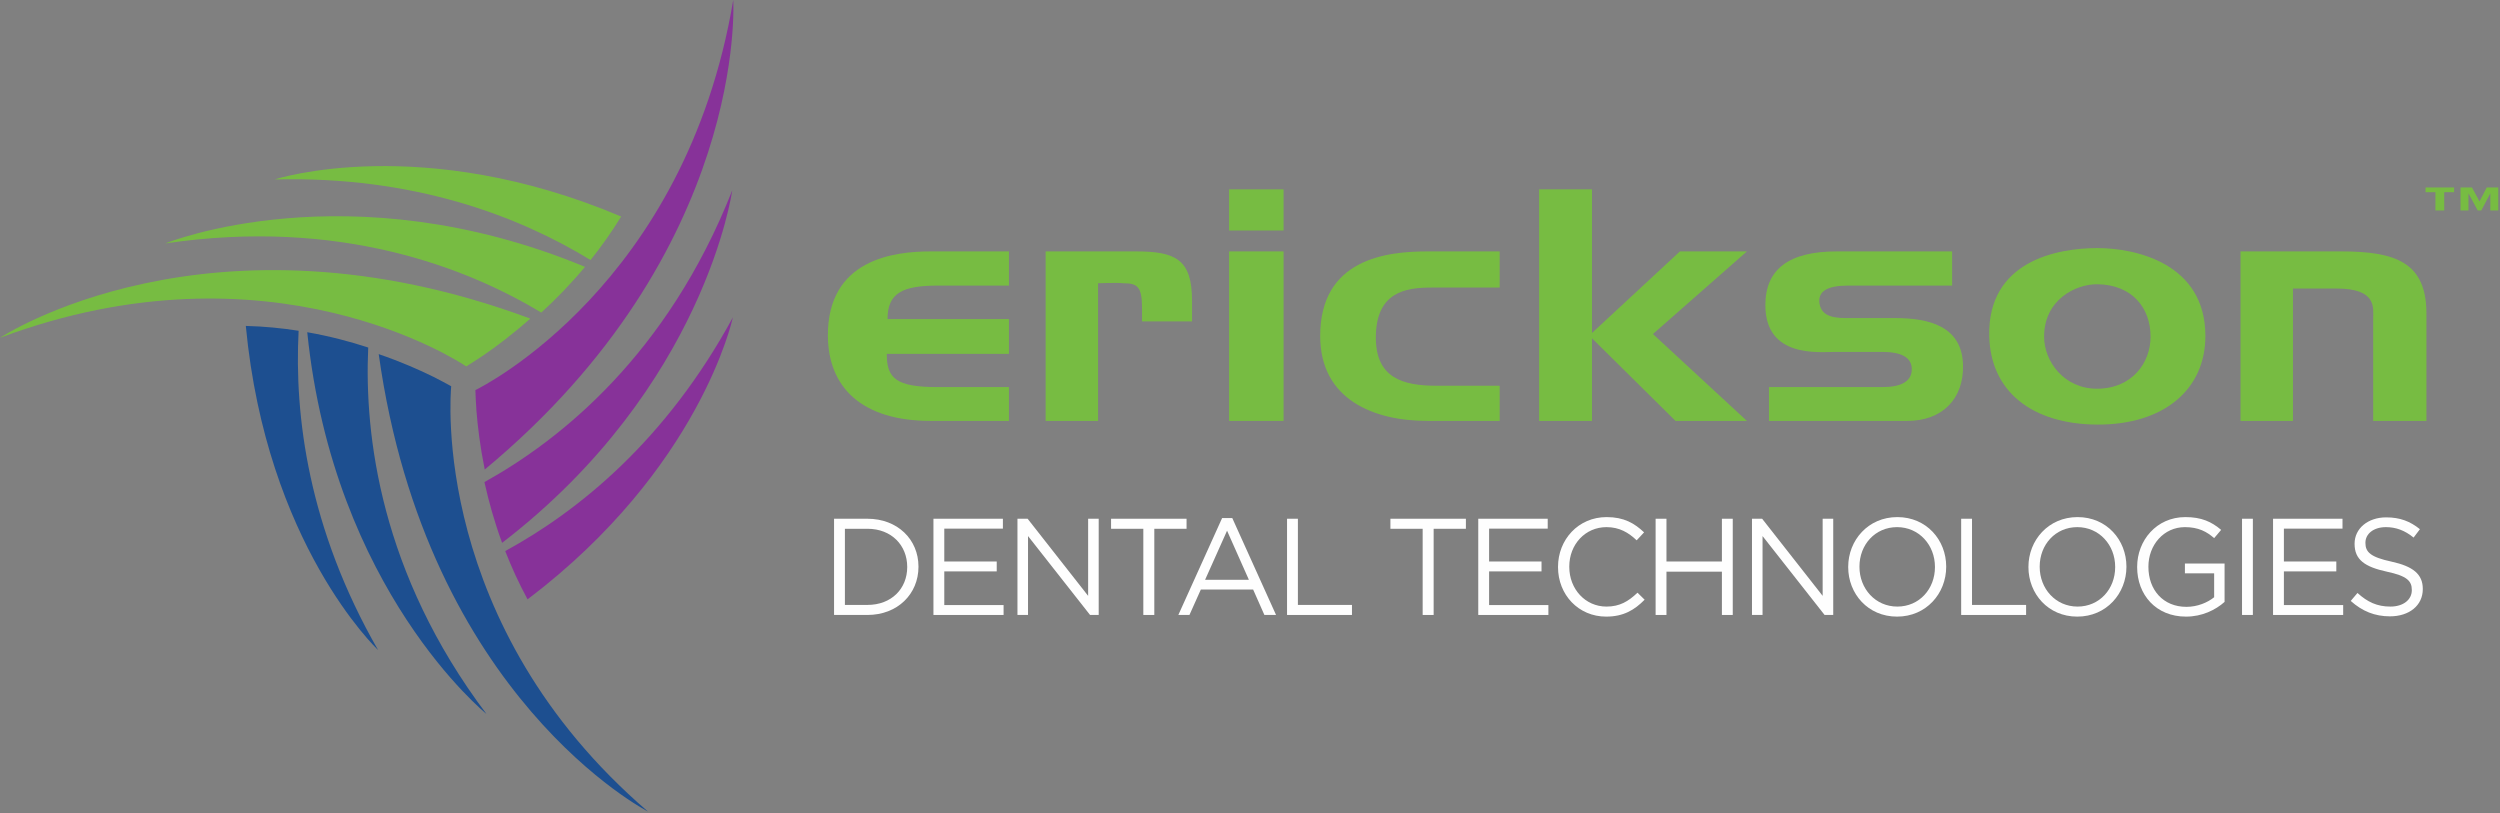 <?xml version="1.0" encoding="UTF-8" standalone="no"?>
<svg width="332px" height="108px" viewBox="0 0 332 108" version="1.1" xmlns="http://www.w3.org/2000/svg" xmlns:xlink="http://www.w3.org/1999/xlink">
    <rect x="0" y="0" width="332" height="108" fill="#808080" stroke="none"/>
    <!-- Generator: Sketch 39 (31667) - http://www.bohemiancoding.com/sketch -->
    <title>Page 1</title>
    <desc>Created with Sketch.</desc>
    <defs></defs>
    <g id="Symbols" stroke="none" stroke-width="1" fill="none" fill-rule="evenodd">
        <g id="Navigation" transform="translate(-494, 0)">
            <g id="Group-3" transform="translate(41, 0)">
                <g id="Page-1" transform="translate(453, 0)">
                    <path d="M64.375,62.353 C99.437,33.238 97.374,-8.22335026e-05 97.374,-8.22335026e-05 C91.028,37.846 64.04,51.362 63.133,51.804 C63.155,52.551 63.199,53.456 63.267,54.481 C63.432,56.62 63.753,59.3 64.375,62.353" id="Fill-1" fill="#873299"></path>
                    <path d="M97.24,25.286 C88.631,47.145 74.347,58.467 64.333,64.019 C64.884,66.518 65.636,69.248 66.68,72.089 C93.667,51.343 97.24,25.286 97.24,25.286" id="Fill-4" fill="#873299"></path>
                    <path d="M97.328,42.142 C88.445,58.51 76.817,67.871 67.094,73.181 C67.912,75.281 68.89,77.431 70.06,79.594 C92.97,62.239 97.267,42.394 97.328,42.142" id="Fill-6" fill="#873299"></path>
                    <path d="M50.294,47.028 C56.682,92.705 86.048,107.772 86.048,107.772 C57.168,82.959 59.825,52.313 59.921,51.293 C59.27,50.932 58.479,50.51 57.572,50.049 C55.67,49.108 53.214,48.031 50.294,47.028" id="Fill-8" fill="#1D4F90"></path>
                    <path d="M64.598,94.809 C50.516,76.121 48.374,57.787 48.899,46.152 C46.486,45.361 43.769,44.637 40.803,44.119 C44.305,78.427 64.598,94.809 64.598,94.809" id="Fill-11" fill="#1D4F90"></path>
                    <path d="M50.211,86.329 C40.94,70.182 39.073,55.192 39.657,43.927 C37.44,43.575 35.094,43.346 32.643,43.282 C35.399,72.28 50.031,86.147 50.211,86.329" id="Fill-13" fill="#1D4F90"></path>
                    <path d="M70.42,42.311 C27.715,26.457 2.73701571e-05,44.86 2.73701571e-05,44.86 C35.901,31.44 61.081,48.095 61.918,48.661 C62.556,48.265 63.312,47.774 64.168,47.208 C65.935,45.998 68.092,44.376 70.42,42.311" id="Fill-15" fill="#77BC42"></path>
                    <path d="M21.934,32.333 C45.141,28.874 62.076,35.604 71.882,41.509 C73.769,39.787 75.751,37.765 77.688,35.44 C46.257,22.407 21.934,32.333 21.934,32.333" id="Fill-17" fill="#77BC42"></path>
                    <path d="M36.466,23.83 C55.065,23.353 68.967,28.757 78.425,34.533 C79.831,32.775 81.203,30.85 82.489,28.757 C56.02,17.563 36.716,23.759 36.466,23.83" id="Fill-19" fill="#77BC42"></path>
                    <path d="M133.989,55.897 L133.989,51.406 L124.514,51.406 C118.938,51.406 117.763,50.215 117.763,46.995 L133.989,46.995 L133.989,42.374 L117.865,42.374 C117.865,38.937 119.797,37.926 124.567,37.926 L133.989,37.926 L133.989,33.387 L123.601,33.387 C118.674,33.387 109.888,34.444 109.942,44.617 C109.996,51.447 114.445,55.897 123.601,55.897 L133.989,55.897 Z" id="Fill-21" fill="#77BC42"></path>
                    <path d="M158.302,42.678 L158.302,39.905 C158.302,34.444 156.106,33.387 150.86,33.387 L138.861,33.387 L138.861,55.897 L145.824,55.897 L145.824,37.615 C145.824,37.615 148.503,37.522 149.142,37.615 C151.073,37.615 151.663,38.055 151.663,40.962 L151.663,42.678 L158.302,42.678 Z" id="Fill-23" fill="#77BC42"></path>
                    <path d="M163.222,55.897 L170.458,55.897 L170.458,33.387 L163.222,33.387 L163.222,55.897 Z M163.222,30.611 L170.458,30.611 L170.458,25.147 L163.222,25.147 L163.222,30.611 Z" id="Fill-25" fill="#77BC42"></path>
                    <path d="M199.155,55.897 L199.155,51.227 L190.804,51.227 C186.298,51.227 182.66,50.215 182.712,44.71 C182.769,38.803 186.622,38.189 190.054,38.189 L199.155,38.189 L199.155,33.387 L189.567,33.387 C184.162,33.387 175.269,34.352 175.322,44.71 C175.377,53.075 182.443,55.897 189.567,55.897 L199.155,55.897 Z" id="Fill-27" fill="#77BC42"></path>
                    <polygon id="Fill-28" fill="#77BC42" points="231.989 55.897 219.508 44.358 231.989 33.387 223.093 33.387 211.418 44.219 211.418 25.147 204.395 25.147 204.395 55.897 211.418 55.897 211.418 44.927 222.508 55.897"></polygon>
                    <path d="M260.689,48.497 C260.579,43.301 256.136,42.24 251.685,42.24 L245.101,42.24 C242.799,42.24 241.834,41.623 241.621,40.257 C241.404,38.675 242.694,37.926 245.421,37.926 L259.24,37.926 L259.24,33.387 L243.92,33.387 C237.548,33.387 234.441,35.764 234.441,40.524 C234.441,47.572 241.564,46.734 243.71,46.734 L249.976,46.734 C252.598,46.734 253.884,47.525 253.884,49.024 C253.884,50.608 252.543,51.405 249.976,51.405 L234.921,51.405 L234.921,55.897 L253.292,55.897 C257.907,55.897 260.794,52.992 260.689,48.497" id="Fill-29" fill="#77BC42"></path>
                    <path d="M285.595,44.709 C285.595,48.187 283.129,51.621 278.475,51.621 C274.078,51.621 271.456,47.969 271.456,44.709 C271.456,39.815 275.634,37.704 278.581,37.748 C283.184,37.832 285.595,40.92 285.595,44.709 M292.876,44.617 C292.876,34.97 283.612,32.945 278.526,32.945 C273.277,32.945 263.954,34.618 264.169,44.617 C264.331,51.979 269.847,56.339 278.526,56.384 C287.309,56.427 292.876,51.755 292.876,44.617" id="Fill-30" fill="#77BC42"></path>
                    <path d="M322.23,55.897 L322.23,41.623 C322.23,34.835 318.109,33.387 310.932,33.387 L297.541,33.387 L297.541,55.897 L304.505,55.897 L304.505,38.317 L310.285,38.317 C315.698,38.317 315.16,40.876 315.16,42.374 L315.16,55.897 L322.23,55.897 Z" id="Fill-31" fill="#77BC42"></path>
                    <path d="M326.757,24.898 L328.282,24.898 L329.278,26.752 L330.239,24.898 L331.771,24.898 L331.771,27.95 L330.717,27.95 L330.717,25.666 L329.52,27.95 L329.039,27.95 L327.811,25.666 L327.811,27.95 L326.757,27.95 L326.757,24.898 Z M322.115,24.898 L325.903,24.898 L325.903,25.523 L324.594,25.523 L324.594,27.95 L323.425,27.95 L323.425,25.523 L322.115,25.523 L322.115,24.898 Z" id="Fill-32" fill="#77BC42"></path>
                    <path d="M115.193,80.334 C118.419,80.334 120.478,78.144 120.478,75.315 L120.478,75.278 C120.478,72.449 118.419,70.221 115.193,70.221 L112.203,70.221 L112.203,80.334 L115.193,80.334 Z M110.763,68.889 L115.193,68.889 C119.202,68.889 121.973,71.645 121.973,75.242 L121.973,75.278 C121.973,78.874 119.202,81.667 115.193,81.667 L110.763,81.667 L110.763,68.889 Z" id="Fill-33" fill="#FEFEFE"></path>
                    <polygon id="Fill-34" fill="#FEFEFE" points="123.961 68.889 133.184 68.889 133.184 70.203 125.401 70.203 125.401 74.566 132.364 74.566 132.364 75.881 125.401 75.881 125.401 80.353 133.275 80.353 133.275 81.667 123.961 81.667"></polygon>
                    <polygon id="Fill-35" fill="#FEFEFE" points="135.118 68.889 136.467 68.889 144.504 79.13 144.504 68.889 145.908 68.889 145.908 81.667 144.76 81.667 136.521 71.189 136.521 81.667 135.118 81.667"></polygon>
                    <polygon id="Fill-36" fill="#FEFEFE" points="151.834 70.222 147.55 70.222 147.55 68.889 157.575 68.889 157.575 70.222 153.292 70.222 153.292 81.667 151.834 81.667"></polygon>
                    <path d="M165.851,76.994 L162.953,70.477 L160.037,76.994 L165.851,76.994 Z M162.297,68.798 L163.646,68.798 L169.46,81.667 L167.911,81.667 L166.416,78.29 L159.472,78.29 L157.959,81.667 L156.483,81.667 L162.297,68.798 Z" id="Fill-37" fill="#FEFEFE"></path>
                    <polygon id="Fill-38" fill="#FEFEFE" points="170.92 68.889 172.36 68.889 172.36 80.334 179.541 80.334 179.541 81.667 170.92 81.667"></polygon>
                    <polygon id="Fill-39" fill="#FEFEFE" points="188.93 70.222 184.647 70.222 184.647 68.889 194.671 68.889 194.671 70.222 190.388 70.222 190.388 81.667 188.93 81.667"></polygon>
                    <polygon id="Fill-40" fill="#FEFEFE" points="196.313 68.889 205.536 68.889 205.536 70.203 197.753 70.203 197.753 74.566 204.715 74.566 204.715 75.881 197.753 75.881 197.753 80.353 205.627 80.353 205.627 81.667 196.313 81.667"></polygon>
                    <path d="M206.905,75.315 L206.905,75.278 C206.905,71.664 209.602,68.67 213.357,68.67 C215.672,68.67 217.057,69.492 218.333,70.697 L217.349,71.755 C216.273,70.733 215.07,70.003 213.339,70.003 C210.514,70.003 208.4,72.303 208.4,75.242 L208.4,75.278 C208.4,78.235 210.532,80.554 213.339,80.554 C215.088,80.554 216.236,79.878 217.458,78.71 L218.406,79.641 C217.075,80.991 215.617,81.886 213.302,81.886 C209.62,81.886 206.905,78.984 206.905,75.315" id="Fill-41" fill="#FEFEFE"></path>
                    <polygon id="Fill-42" fill="#FEFEFE" points="219.866 68.889 221.306 68.889 221.306 74.566 228.669 74.566 228.669 68.889 230.109 68.889 230.109 81.667 228.669 81.667 228.669 75.917 221.306 75.917 221.306 81.667 219.866 81.667"></polygon>
                    <polygon id="Fill-43" fill="#FEFEFE" points="232.663 68.889 234.012 68.889 242.049 79.13 242.049 68.889 243.453 68.889 243.453 81.667 242.305 81.667 234.066 71.189 234.066 81.667 232.663 81.667"></polygon>
                    <path d="M256.961,75.315 L256.961,75.278 C256.961,72.376 254.846,70.003 251.93,70.003 C249.014,70.003 246.936,72.339 246.936,75.242 L246.936,75.278 C246.936,78.18 249.051,80.554 251.966,80.554 C254.883,80.554 256.961,78.217 256.961,75.315 M245.441,75.315 L245.441,75.278 C245.441,71.755 248.084,68.67 251.966,68.67 C255.849,68.67 258.455,71.719 258.455,75.242 L258.455,75.278 C258.455,78.801 255.812,81.886 251.93,81.886 C248.048,81.886 245.441,78.838 245.441,75.315" id="Fill-44" fill="#FEFEFE"></path>
                    <polygon id="Fill-45" fill="#FEFEFE" points="260.443 68.889 261.883 68.889 261.883 80.334 269.065 80.334 269.065 81.667 260.443 81.667"></polygon>
                    <path d="M280.895,75.315 L280.895,75.278 C280.895,72.376 278.781,70.003 275.865,70.003 C272.949,70.003 270.871,72.339 270.871,75.242 L270.871,75.278 C270.871,78.18 272.985,80.554 275.901,80.554 C278.818,80.554 280.895,78.217 280.895,75.315 M269.376,75.315 L269.376,75.278 C269.376,71.755 272.019,68.67 275.901,68.67 C279.784,68.67 282.39,71.719 282.39,75.242 L282.39,75.278 C282.39,78.801 279.747,81.886 275.865,81.886 C271.983,81.886 269.376,78.838 269.376,75.315" id="Fill-46" fill="#FEFEFE"></path>
                    <path d="M283.814,75.315 L283.814,75.278 C283.814,71.773 286.384,68.67 290.211,68.67 C292.362,68.67 293.693,69.291 294.968,70.368 L294.039,71.463 C293.055,70.605 291.961,70.003 290.156,70.003 C287.332,70.003 285.309,72.394 285.309,75.242 L285.309,75.278 C285.309,78.327 287.259,80.59 290.357,80.59 C291.815,80.59 293.164,80.024 294.039,79.312 L294.039,76.136 L290.156,76.136 L290.156,74.84 L295.424,74.84 L295.424,79.933 C294.24,80.991 292.453,81.886 290.302,81.886 C286.293,81.886 283.814,78.965 283.814,75.315" id="Fill-47" fill="#FEFEFE"></path>
                    <polygon id="Fill-48" fill="#FEFEFE" points="297.741 81.666 299.181 81.666 299.181 68.889 297.741 68.889"></polygon>
                    <polygon id="Fill-49" fill="#FEFEFE" points="301.861 68.889 311.083 68.889 311.083 70.203 303.301 70.203 303.301 74.566 310.263 74.566 310.263 75.881 303.301 75.881 303.301 80.353 311.174 80.353 311.174 81.667 301.861 81.667"></polygon>
                    <path d="M312.178,79.805 L313.072,78.746 C314.402,79.951 315.678,80.554 317.446,80.554 C319.159,80.554 320.289,79.641 320.289,78.381 L320.289,78.345 C320.289,77.158 319.651,76.483 316.972,75.917 C314.037,75.278 312.689,74.329 312.689,72.23 L312.689,72.193 C312.689,70.185 314.456,68.707 316.881,68.707 C318.74,68.707 320.07,69.236 321.365,70.277 L320.526,71.39 C319.341,70.423 318.157,70.003 316.845,70.003 C315.185,70.003 314.128,70.915 314.128,72.066 L314.128,72.102 C314.128,73.306 314.784,73.982 317.591,74.585 C320.435,75.205 321.747,76.246 321.747,78.199 L321.747,78.235 C321.747,80.426 319.925,81.85 317.391,81.85 C315.368,81.85 313.71,81.174 312.178,79.805" id="Fill-50" fill="#FEFEFE"></path>
                </g>
            </g>
        </g>
    </g>
</svg>